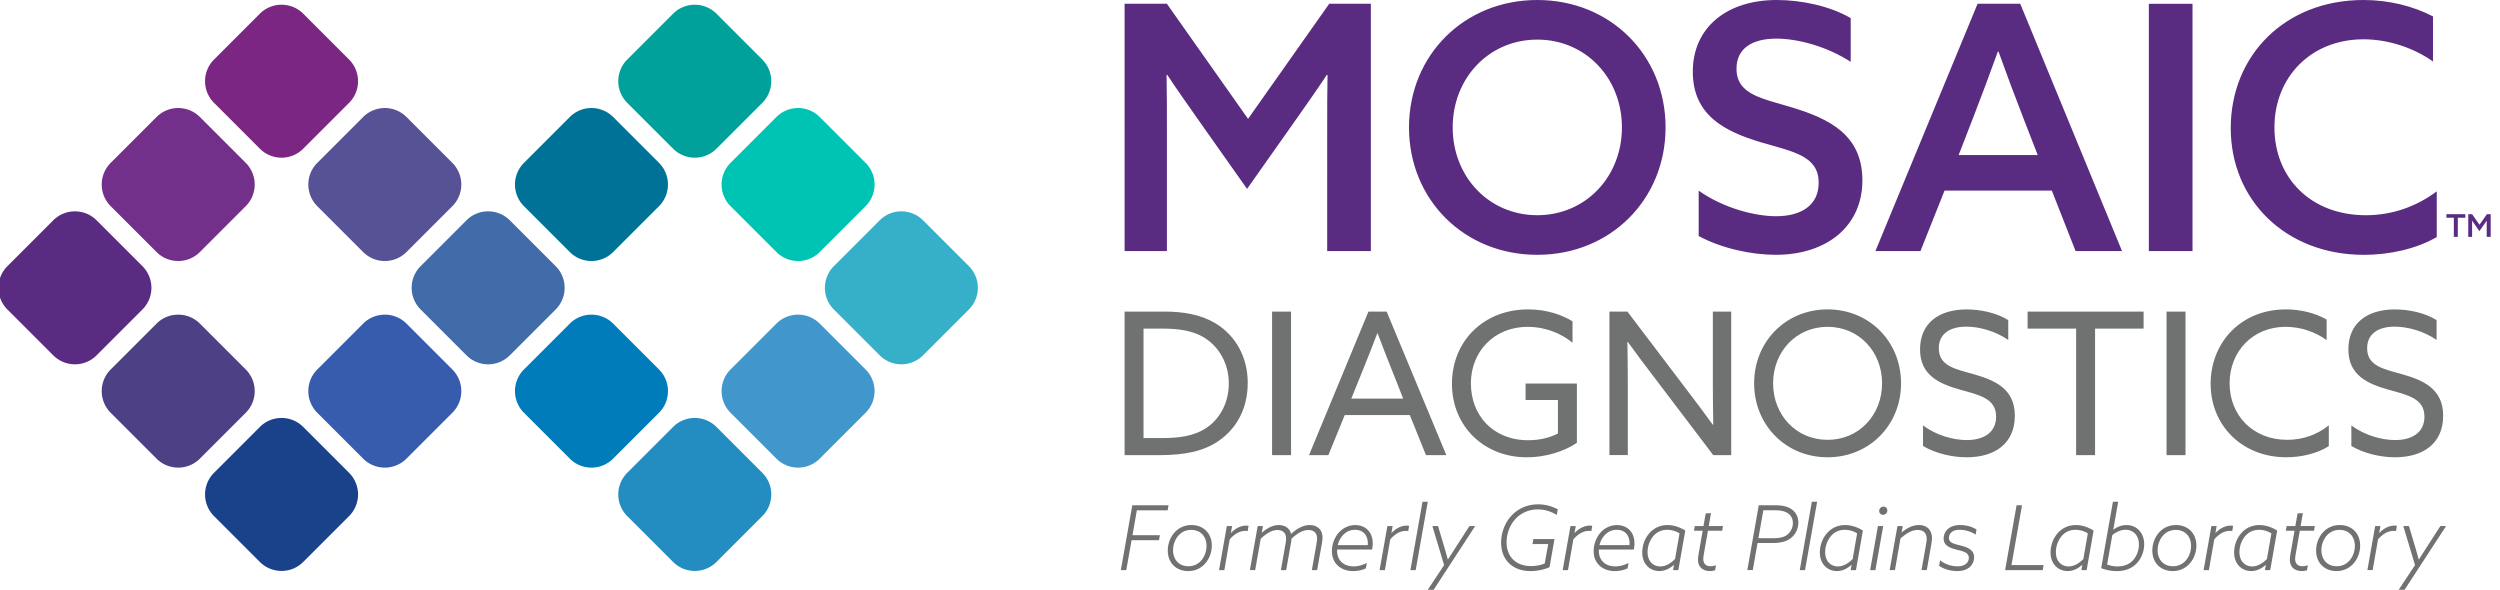 <svg data-name="Layer 1" xmlns="http://www.w3.org/2000/svg" viewBox="0 0 880.45 207.72"><path fill="#6f7271" d="M396.05 109.73h13.99c6.75 0 12.86 1.05 18 4.12 7.31 4.4 11.39 12.15 11.39 20.95s-3.66 15.85-10.12 20.39c-5.41 3.77-12.16 5.1-20.95 5.1h-12.3v-50.56h-.01zm13.36 44.54c6.12 0 11.04-.77 15.12-3.35 4.85-3.07 8.23-8.8 8.23-15.92s-3.59-12.78-8.16-15.78c-4.43-2.93-9.84-3.49-15.33-3.49h-6.54v38.54h6.68zM448 109.73h6.68v50.55H448zm33.95 0h6.4l21.02 50.55h-7.17l-5.69-14.1h-22.92l-5.76 14.1h-6.82l20.94-50.55zm-6.05 30.65h18.28l-4.15-10.47c-1.62-4.05-3.3-8.38-4.85-12.5h-.14c-1.55 4.12-3.23 8.38-4.99 12.71l-4.15 10.26zm62.3-31.42c6.61 0 11.95 1.96 15.61 4.19v7.54c-4.08-3.35-9.7-5.59-15.75-5.59-11.95 0-20.04 8.8-20.04 19.9s7.59 20.04 20.25 20.04c3.94 0 7.59-.91 10.4-2.37v-11.8h-11.39v-5.8h18.07v20.88c-4.5 3.07-11.11 5.1-17.64 5.1-15.05 0-26.36-10.89-26.36-25.9-.01-14.88 11.03-26.19 26.85-26.19m28.61 51.32v-50.55h6.33l21.3 28.07c2.95 3.84 5.9 7.82 8.79 11.8l.14-.07c-.07-4.4-.14-9.5-.14-14.38v-25.42h6.47v50.55h-6.33l-21.3-28.07c-2.95-3.84-5.9-7.82-8.79-11.8l-.14.07c.07 4.4.14 9.5.14 14.38v25.41h-6.47zm76.83-51.32c14.76 0 25.87 11.38 25.87 26.04s-11.11 26.04-25.87 26.04-25.87-11.38-25.87-26.04c-.01-14.66 11.1-26.04 25.87-26.04m0 45.94c11.11 0 19.19-8.8 19.19-19.9s-8.09-19.9-19.19-19.9-19.19 8.8-19.19 19.9c0 11.1 8.08 19.9 19.19 19.9m33.61-5.09c4.78 3.63 10.9 5.17 15.4 5.17 6.05 0 10.34-2.72 10.34-8.24 0-6.49-5.98-7.61-12.66-9.5-7.17-2.03-14.13-4.96-14.13-14.17s6.54-14.1 16.45-14.1c4.78 0 10.55 1.19 14.62 3.77v6.98c-4.64-3.21-10.4-4.68-14.76-4.68-5.7 0-9.7 2.44-9.7 7.61 0 6.28 5.91 7.33 12.09 9.08 7.38 2.09 14.69 5.03 14.69 14.66s-6.82 14.66-17.01 14.66c-4.92 0-10.9-1.33-15.33-3.98v-7.26zm53.92-34.08h-17.09v-6h40.85v6h-17.09v44.55h-6.67v-44.55zm31.84-6h6.68v50.55h-6.68zm42.04-.77c5.34 0 10.33 1.33 14.34 3.56v7.26c-3.8-2.79-9-4.68-14.41-4.68-11.6 0-19.76 8.66-19.76 19.9s8.16 19.9 20.32 19.9c5.62 0 10.62-1.89 14.62-5.1v7.33c-4.08 2.58-9.63 3.91-14.98 3.91-15.47 0-26.64-11.1-26.64-25.9 0-14.38 10.56-26.18 26.51-26.18m23.06 40.85c4.78 3.63 10.9 5.17 15.4 5.17 6.05 0 10.33-2.72 10.33-8.24 0-6.49-5.98-7.61-12.66-9.5-7.17-2.03-14.13-4.96-14.13-14.17s6.54-14.1 16.45-14.1c4.78 0 10.55 1.19 14.62 3.77v6.98c-4.64-3.21-10.4-4.68-14.76-4.68-5.69 0-9.7 2.44-9.7 7.61 0 6.28 5.91 7.33 12.09 9.08 7.38 2.09 14.69 5.03 14.69 14.66s-6.82 14.66-17.01 14.66c-4.92 0-10.9-1.33-15.33-3.98v-7.26z"/><path fill="#592c82" d="M396.05 1.32h14.9l28.59 40.54 28.59-40.54h14.66v87.1h-15.38V45.35c0-6.62 0-12.87.12-18.89l-.24-.12c-3.63 5.53-7.51 10.95-11.63 16.84l-16.47 23.34-16.48-23.34c-4.12-5.9-7.99-11.31-11.63-16.84l-.24.12c.12 6.02.12 12.27.12 18.89v43.07h-14.9V1.32h-.01zm100.17 43.55C496.22 19.49 515.6 0 541.4 0s45.18 19.49 45.18 44.87-19.38 44.87-45.18 44.87c-25.8.01-45.18-19.48-45.18-44.87m74.99 0c0-17.32-12.72-30.92-29.8-30.92s-29.8 13.59-29.8 30.92 12.72 30.92 29.8 30.92 29.8-13.59 29.8-30.92m27.01 22.26c8.84 6.26 19.99 9.02 27.26 9.02 8.72 0 15.02-3.73 15.02-11.79 0-9.62-9.21-10.95-20.59-14.32-12.23-3.73-23.74-9.26-23.74-24.78S608.05 0 625.74 0c8.48 0 18.65 2.05 26.04 6.38v15.4c-8.72-5.65-19.02-8.18-26.17-8.18-8.24 0-14.05 3.25-14.05 10.59 0 9.26 9.21 10.47 19.75 13.71 12.96 3.97 24.59 9.62 24.59 25.62s-12.36 26.22-30.53 26.22c-8.6 0-19.14-2.28-27.13-6.62V67.13h-.01zm149.11 21.29h-16.35l-8.36-21.29h-37.79l-8.48 21.29h-15.87l35.99-87.1h15.02l35.85 87.1zm-57.54-33.8h27.86l-5.09-13.11c-3.03-7.82-5.93-15.52-8.72-23.34h-.24c-2.91 8.06-5.69 15.52-8.72 23.34l-5.09 13.11zm66.99-53.29h15.38v87.1h-15.38zm101.4 82.16c-7.27 4.21-16.72 6.26-25.68 6.26-27.5 0-46.88-19.25-46.88-44.63S804.52 0 832.38 0c8.96 0 17.56 2.17 24.47 5.78v15.88c-6.42-4.57-15.38-7.82-24.47-7.82-18.53 0-31.37 13.35-31.37 31.04s12.72 30.92 32.22 30.92c9.33 0 17.93-3.13 24.95-8.42v16.1zm6.01-6.81h-2.62v-1.25h6.67v1.25h-2.65v6.75h-1.4v-6.75zm5.07-1.25h1.36l2.61 3.72 2.61-3.72h1.33v8h-1.4v-3.96c0-.61 0-1.18.01-1.74h-.02c-.33.5-.69 1-1.06 1.54l-1.5 2.14-1.5-2.14c-.38-.54-.73-1.04-1.06-1.55h-.02c.01.56.01 1.14.01 1.75v3.96h-1.36v-8z"/><path fill="#416ba9" d="M164.28 77.59l-16.14 16.14a10.792 10.792 0 000 15.27l16.14 16.14a10.792 10.792 0 0015.27 0L195.69 109a10.792 10.792 0 000-15.27l-16.14-16.14c-4.22-4.21-11.05-4.21-15.27 0"/><path fill="#575195" d="M127.89 41.21l-16.14 16.14a10.792 10.792 0 000 15.27l16.14 16.14a10.792 10.792 0 0015.27 0l16.14-16.14a10.792 10.792 0 000-15.27l-16.14-16.14a10.792 10.792 0 00-15.27 0"/><path fill="#7a2682" d="M91.52 4.82L75.38 20.96a10.792 10.792 0 000 15.27l16.14 16.14a10.792 10.792 0 0015.27 0l16.14-16.14a10.792 10.792 0 000-15.27L106.79 4.82c-4.22-4.21-11.06-4.21-15.27 0"/><path fill="#238dc1" d="M237.05 150.36l-16.14 16.14a10.792 10.792 0 000 15.27l16.14 16.14a10.792 10.792 0 0015.27 0l16.14-16.14c4.22-4.21 4.22-11.05 0-15.27l-16.14-16.14a10.792 10.792 0 00-15.27 0"/><path fill="#007cba" d="M200.67 113.97l-16.14 16.14a10.792 10.792 0 000 15.27l16.14 16.14c4.21 4.22 11.05 4.22 15.27 0l16.14-16.14c4.22-4.21 4.22-11.05 0-15.27l-16.14-16.14c-4.22-4.21-11.06-4.21-15.27 0"/><path fill="#007297" d="M200.67 41.21l-16.14 16.14a10.792 10.792 0 000 15.27l16.14 16.14a10.792 10.792 0 0015.27 0l16.14-16.14a10.792 10.792 0 000-15.27l-16.14-16.14c-4.22-4.22-11.06-4.22-15.27 0"/><path fill="#4197cb" d="M273.43 113.97l-16.14 16.14a10.792 10.792 0 000 15.27l16.14 16.14a10.792 10.792 0 0015.27 0l16.14-16.14c4.22-4.21 4.22-11.05 0-15.27l-16.14-16.14c-4.22-4.21-11.05-4.21-15.27 0"/><path fill="#00a19b" d="M237.05 4.82l-16.14 16.14a10.792 10.792 0 000 15.27l16.14 16.14a10.792 10.792 0 0015.27 0l16.14-16.14a10.792 10.792 0 000-15.27L252.32 4.82c-4.22-4.21-11.05-4.21-15.27 0"/><path fill="#36b0c9" d="M309.81 77.59l-16.14 16.14a10.792 10.792 0 000 15.27l16.14 16.14a10.792 10.792 0 0015.27 0L341.22 109a10.792 10.792 0 000-15.27l-16.14-16.14c-4.22-4.21-11.06-4.21-15.27 0"/><path fill="#00c4b3" d="M273.43 41.21l-16.14 16.14a10.792 10.792 0 000 15.27l16.14 16.14a10.792 10.792 0 0015.27 0l16.14-16.14a10.792 10.792 0 000-15.27L288.7 41.21a10.792 10.792 0 00-15.27 0"/><path fill="#1a428a" d="M91.52 150.36L75.38 166.5a10.792 10.792 0 000 15.27l16.14 16.14a10.792 10.792 0 0015.27 0l16.14-16.14c4.22-4.21 4.22-11.05 0-15.27l-16.14-16.14c-4.22-4.22-11.06-4.22-15.27 0"/><path fill="#4d4084" d="M55.13 113.97l-16.14 16.14a10.792 10.792 0 000 15.27l16.14 16.14a10.792 10.792 0 0015.27 0l16.14-16.14c4.22-4.21 4.22-11.05 0-15.27L70.4 113.97c-4.22-4.21-11.05-4.21-15.27 0"/><path fill="#592c82" d="M18.75 77.59L2.61 93.73a10.792 10.792 0 000 15.27l16.14 16.14a10.792 10.792 0 0015.27 0L50.16 109a10.792 10.792 0 000-15.27L34.02 77.59c-4.22-4.21-11.06-4.21-15.27 0"/><path fill="#385cad" d="M127.89 113.97l-16.14 16.14a10.792 10.792 0 000 15.27l16.14 16.14a10.792 10.792 0 0015.27 0l16.14-16.14c4.22-4.21 4.22-11.05 0-15.27l-16.14-16.14c-4.22-4.21-11.05-4.21-15.27 0"/><path fill="#73308a" d="M55.13 41.21L38.99 57.35a10.792 10.792 0 000 15.27l16.14 16.14a10.792 10.792 0 0015.27 0l16.14-16.14a10.792 10.792 0 000-15.27L70.4 41.21a10.792 10.792 0 00-15.27 0"/><path d="M398.77 177.95h12.77l-.32 1.77h-10.84l-1.54 8.76h9.65l-.32 1.77h-9.65l-1.87 10.53h-1.92l4.04-22.83zm12.5 15.95c0-2.11.72-4.63 2.55-6.56 1.45-1.51 3.4-2.43 5.77-2.43 4.26 0 7.19 2.93 7.19 7.22 0 2.11-.73 4.63-2.55 6.56-1.45 1.51-3.4 2.43-5.77 2.43-4.26 0-7.19-2.93-7.19-7.22zm11.6 3.69c1.32-1.39 2.05-3.41 2.05-5.33 0-3.18-1.99-5.64-5.39-5.64-1.77 0-3.25.66-4.35 1.83-1.32 1.39-2.05 3.4-2.05 5.33 0 3.18 1.99 5.64 5.39 5.64 1.77 0 3.25-.66 4.35-1.83zm10.65-9.86c1.32-1.45 3.28-2.62 5.3-2.62.32 0 .66.03.91.09l-.32 1.83c-.19-.03-.57-.06-.88-.06-2.08 0-3.97 1.26-5.45 3l-1.89 10.81h-1.86l2.74-15.51h1.86l-.44 2.43.03.03zm9.41-2.46h1.86l-.41 2.3.06.03c1.7-1.51 3.69-2.68 5.93-2.68s3.85 1.17 4.32 3.12c2.24-2.02 4.35-3.12 6.56-3.12 2.71 0 4.51 1.67 4.51 4.38 0 .66-.09 1.39-.28 2.43l-1.61 9.05h-1.86l1.58-8.95c.16-.88.25-1.64.25-2.21 0-1.73-.98-2.96-3.03-2.96s-4.04 1.26-5.96 3.06c-.03.57-.13 1.2-.28 2.02l-1.61 9.05h-1.86l1.58-8.95c.16-.88.25-1.64.25-2.21 0-1.73-.98-2.96-3.03-2.96s-3.97 1.26-5.9 3.06l-1.95 11.05h-1.86l2.74-15.51zm38.1 14.88c-1.17.6-2.9.98-4.48.98-4 0-7.47-2.4-7.47-7.06 0-2.21.79-4.51 2.17-6.21 1.54-1.89 3.72-2.93 6.05-2.93 3.66 0 6.15 2.52 6.15 6.4 0 .63-.06 1.45-.25 2.21h-12.29v.44c0 3.53 2.46 5.49 5.8 5.49 1.77 0 3.4-.57 4.67-1.23l-.35 1.91zm.66-8.17c.03-.28.03-.41.03-.6 0-2.55-1.36-4.79-4.51-4.79-1.8 0-3.37.73-4.63 2.33-.79 1.01-1.2 2.02-1.45 3.06h10.56zm8.37-4.25c1.32-1.45 3.28-2.62 5.3-2.62.32 0 .66.03.91.09l-.32 1.83c-.19-.03-.57-.06-.88-.06-2.08 0-3.97 1.26-5.45 3l-1.89 10.81h-1.86l2.74-15.51h1.86l-.44 2.43.03.03zm8.52 13.05h-1.86l4.26-24.08h1.86l-4.26 24.08zm18.93-15.51h2.02l-14.63 22.45h-2.08l5.77-8.7-4.13-13.74h1.99l1.77 5.93c.57 1.89 1.17 3.97 1.67 5.83h.06c1.17-1.86 2.43-3.82 3.69-5.77l3.87-6zm28.21 14.47c-1.77.82-4.26 1.39-6.65 1.39-6.15 0-10.4-3.75-10.4-10.02 0-3.63 1.45-7.54 4.35-10.21 2.24-2.05 5.2-3.28 8.7-3.28 2.58 0 4.82.69 6.9 1.73l-.35 2.02c-1.64-1.04-4-1.96-6.68-1.96-2.96 0-5.45 1.1-7.25 2.74-2.46 2.27-3.75 5.61-3.75 8.79 0 4.98 3.15 8.42 8.61 8.42 1.83 0 3.53-.38 4.82-.91l1.23-6.84h-5.55l.32-1.77h7.44l-1.74 9.9zm8.83-12.01c1.32-1.45 3.28-2.62 5.3-2.62.32 0 .66.03.91.09l-.32 1.83c-.19-.03-.57-.06-.88-.06-2.08 0-3.97 1.26-5.45 3l-1.9 10.81h-1.86l2.74-15.51h1.86l-.44 2.43.04.03zm18.66 12.42c-1.17.6-2.9.98-4.48.98-4 0-7.47-2.4-7.47-7.06 0-2.21.79-4.51 2.17-6.21 1.54-1.89 3.72-2.93 6.05-2.93 3.66 0 6.15 2.52 6.15 6.4 0 .63-.06 1.45-.25 2.21h-12.29v.44c0 3.53 2.46 5.49 5.8 5.49 1.77 0 3.4-.57 4.67-1.23l-.35 1.91zm.66-8.17c.03-.28.03-.41.03-.6 0-2.55-1.36-4.79-4.51-4.79-1.8 0-3.37.73-4.63 2.33-.79 1.01-1.2 2.02-1.45 3.06h10.56zm17.21 8.8h-1.86l.31-1.8-.06-.03c-1.23 1.1-2.93 2.17-5.08 2.17-3.22 0-6.02-2.36-6.02-6.56 0-2.33.85-5.08 2.77-7.06 1.7-1.8 3.91-2.58 6.15-2.58s4.38.79 6.24 1.92l-2.45 13.94zm.41-12.93a8.17 8.17 0 00-4.35-1.26c-1.89 0-3.5.69-4.76 2.08-1.42 1.61-2.14 3.78-2.14 5.77 0 3.28 2.02 5.04 4.48 5.04 1.92 0 3.69-1.07 5.2-2.62l1.57-9.01zm12.54 12.99c-.5.16-1.2.28-1.83.28-2.24 0-4.19-1.23-4.19-3.97 0-.6.09-1.42.25-2.3l1.39-7.94h-3.06l.28-1.64h3.06l.79-4.45 1.86-.09-.79 4.54h5.01l-.28 1.64h-5.01l-1.39 7.88c-.16.91-.25 1.54-.25 2.08 0 1.67.98 2.55 2.58 2.55.63 0 1.32-.13 1.89-.35l-.31 1.77zm15.37-22.89h5.83c2.96 0 4.95.6 6.34 1.89 1.14 1.04 1.77 2.52 1.77 4.19s-.63 3.62-2.14 5.04c-1.48 1.42-3.56 2.17-6.97 2.17h-5.26l-1.67 9.52h-1.92l4.02-22.81zm5.08 11.6c2.65 0 4.32-.5 5.45-1.67.91-.95 1.48-2.24 1.48-3.66 0-1.29-.44-2.3-1.26-3.06-.98-.91-2.49-1.45-4.95-1.45h-4.19l-1.73 9.84h5.2zm11.22 11.23h-1.86l4.26-24.08h1.86l-4.26 24.08zm17.93 0h-1.86l.31-1.8-.06-.03c-1.23 1.1-2.93 2.17-5.08 2.17-3.22 0-6.02-2.36-6.02-6.56 0-2.33.85-5.08 2.77-7.06 1.7-1.8 3.91-2.58 6.15-2.58s4.38.79 6.24 1.92l-2.45 13.94zm.41-12.93a8.17 8.17 0 00-4.35-1.26c-1.89 0-3.5.69-4.76 2.08-1.42 1.61-2.14 3.78-2.14 5.77 0 3.28 2.02 5.04 4.48 5.04 1.92 0 3.69-1.07 5.2-2.62l1.57-9.01zm7.33-2.58h1.86l-2.74 15.51h-1.86l2.74-15.51zm.44-5.33c0-.85.69-1.51 1.51-1.51s1.36.6 1.36 1.36c0 .85-.69 1.51-1.51 1.51-.79 0-1.36-.6-1.36-1.36zm6.43 5.33h1.86l-.38 2.17.06.03c1.7-1.42 3.72-2.55 6.05-2.55 2.74 0 4.57 1.7 4.57 4.57 0 .66-.09 1.36-.28 2.49l-1.54 8.79h-1.86l1.54-8.73c.16-.85.28-1.67.28-2.27 0-1.8-.95-3.12-3.18-3.12-2.11 0-4.07 1.26-6.05 3l-1.95 11.13h-1.86l2.74-15.51zm15.02 12.01c1.58 1.39 3.97 2.17 6.12 2.17 1.26 0 2.21-.28 2.9-.79.63-.47 1.1-1.23 1.1-2.17 0-1.89-1.92-2.3-3.91-2.81-2.52-.63-4.95-1.36-4.95-4.04 0-1.39.63-2.71 1.76-3.56 1.01-.76 2.4-1.17 4.1-1.17 1.95 0 4 .5 5.71 1.58l-.32 1.8c-1.54-1.07-3.66-1.7-5.64-1.7-1.13 0-2.02.22-2.68.73-.63.47-1.07 1.23-1.07 2.11 0 1.76 1.73 2.08 3.94 2.65 2.46.63 4.92 1.48 4.92 4.16 0 1.32-.6 2.84-1.92 3.78-1.04.76-2.49 1.1-4.04 1.1-2.27 0-4.73-.69-6.37-1.86l.35-1.98zm26.94-19.33h1.92l-3.72 21.06h11.32l-.32 1.77h-13.24l4.04-22.83zm24.68 22.83h-1.86l.31-1.8-.06-.03c-1.23 1.1-2.93 2.17-5.08 2.17-3.22 0-6.02-2.36-6.02-6.56 0-2.33.85-5.08 2.77-7.06 1.7-1.8 3.91-2.58 6.15-2.58s4.38.79 6.24 1.92l-2.45 13.94zm.41-12.93a8.17 8.17 0 00-4.35-1.26c-1.89 0-3.5.69-4.76 2.08-1.42 1.61-2.14 3.78-2.14 5.77 0 3.28 2.02 5.04 4.48 5.04 1.92 0 3.69-1.07 5.2-2.62l1.57-9.01zm9.04-1.32c1.04-.79 2.65-1.61 4.57-1.61 3.47 0 6.24 2.58 6.24 6.75 0 2.24-.82 4.85-2.65 6.75-1.64 1.7-3.94 2.71-7 2.71-1.92 0-3.97-.41-5.49-1.04l4.13-23.39h1.86l-1.73 9.8.07.03zm-2.24 12.29c1.17.41 2.3.66 3.66.66 2.33 0 4.16-.76 5.49-2.21 1.29-1.42 2.05-3.53 2.05-5.49 0-3.18-1.96-5.2-4.7-5.2-1.73 0-3.34.79-4.67 1.86l-1.83 10.38zm15.92-4.92c0-2.11.72-4.63 2.55-6.56 1.45-1.51 3.4-2.43 5.77-2.43 4.26 0 7.19 2.93 7.19 7.22 0 2.11-.72 4.63-2.55 6.56-1.45 1.51-3.4 2.43-5.77 2.43-4.26 0-7.19-2.93-7.19-7.22zm11.6 3.69c1.32-1.39 2.05-3.41 2.05-5.33 0-3.18-1.99-5.64-5.39-5.64-1.76 0-3.25.66-4.35 1.83-1.32 1.39-2.05 3.4-2.05 5.33 0 3.18 1.99 5.64 5.39 5.64 1.77 0 3.25-.66 4.35-1.83zm10.65-9.86c1.32-1.45 3.28-2.62 5.3-2.62.32 0 .66.03.91.09l-.32 1.83c-.19-.03-.57-.06-.88-.06-2.08 0-3.97 1.26-5.45 3l-1.89 10.81h-1.86l2.74-15.51h1.86l-.44 2.43.03.03zm19.27 13.05h-1.86l.31-1.8-.06-.03c-1.23 1.1-2.93 2.17-5.08 2.17-3.21 0-6.02-2.36-6.02-6.56 0-2.33.85-5.08 2.77-7.06 1.7-1.8 3.91-2.58 6.15-2.58s4.38.79 6.24 1.92l-2.45 13.94zm.41-12.93a8.17 8.17 0 00-4.35-1.26c-1.89 0-3.5.69-4.76 2.08-1.42 1.61-2.14 3.78-2.14 5.77 0 3.28 2.02 5.04 4.48 5.04 1.92 0 3.69-1.07 5.2-2.62l1.57-9.01zm12.53 12.99c-.5.16-1.2.28-1.83.28-2.24 0-4.19-1.23-4.19-3.97 0-.6.09-1.42.25-2.3l1.39-7.94h-3.06l.28-1.64h3.06l.79-4.45 1.86-.09-.79 4.54h5.01l-.28 1.64h-5.01l-1.39 7.88c-.16.91-.25 1.54-.25 2.08 0 1.67.98 2.55 2.58 2.55.63 0 1.32-.13 1.89-.35l-.31 1.77zm3.22-6.94c0-2.11.72-4.63 2.55-6.56 1.45-1.51 3.4-2.43 5.77-2.43 4.26 0 7.19 2.93 7.19 7.22 0 2.11-.72 4.63-2.55 6.56-1.45 1.51-3.4 2.43-5.77 2.43-4.26 0-7.19-2.93-7.19-7.22zm11.6 3.69c1.32-1.39 2.05-3.41 2.05-5.33 0-3.18-1.99-5.64-5.39-5.64-1.76 0-3.25.66-4.35 1.83-1.32 1.39-2.05 3.4-2.05 5.33 0 3.18 1.99 5.64 5.39 5.64 1.77 0 3.25-.66 4.35-1.83zm10.65-9.86c1.32-1.45 3.28-2.62 5.3-2.62.32 0 .66.03.91.09l-.32 1.83c-.19-.03-.57-.06-.88-.06-2.08 0-3.97 1.26-5.45 3l-1.89 10.81h-1.86l2.74-15.51h1.86l-.44 2.43.03.03zm21.51-2.46h2.02l-14.63 22.45h-2.08l5.77-8.7-4.13-13.74h1.99l1.77 5.93c.57 1.89 1.17 3.97 1.67 5.83h.06c1.17-1.86 2.43-3.82 3.69-5.77l3.87-6z" fill="#6f7271"/></svg>